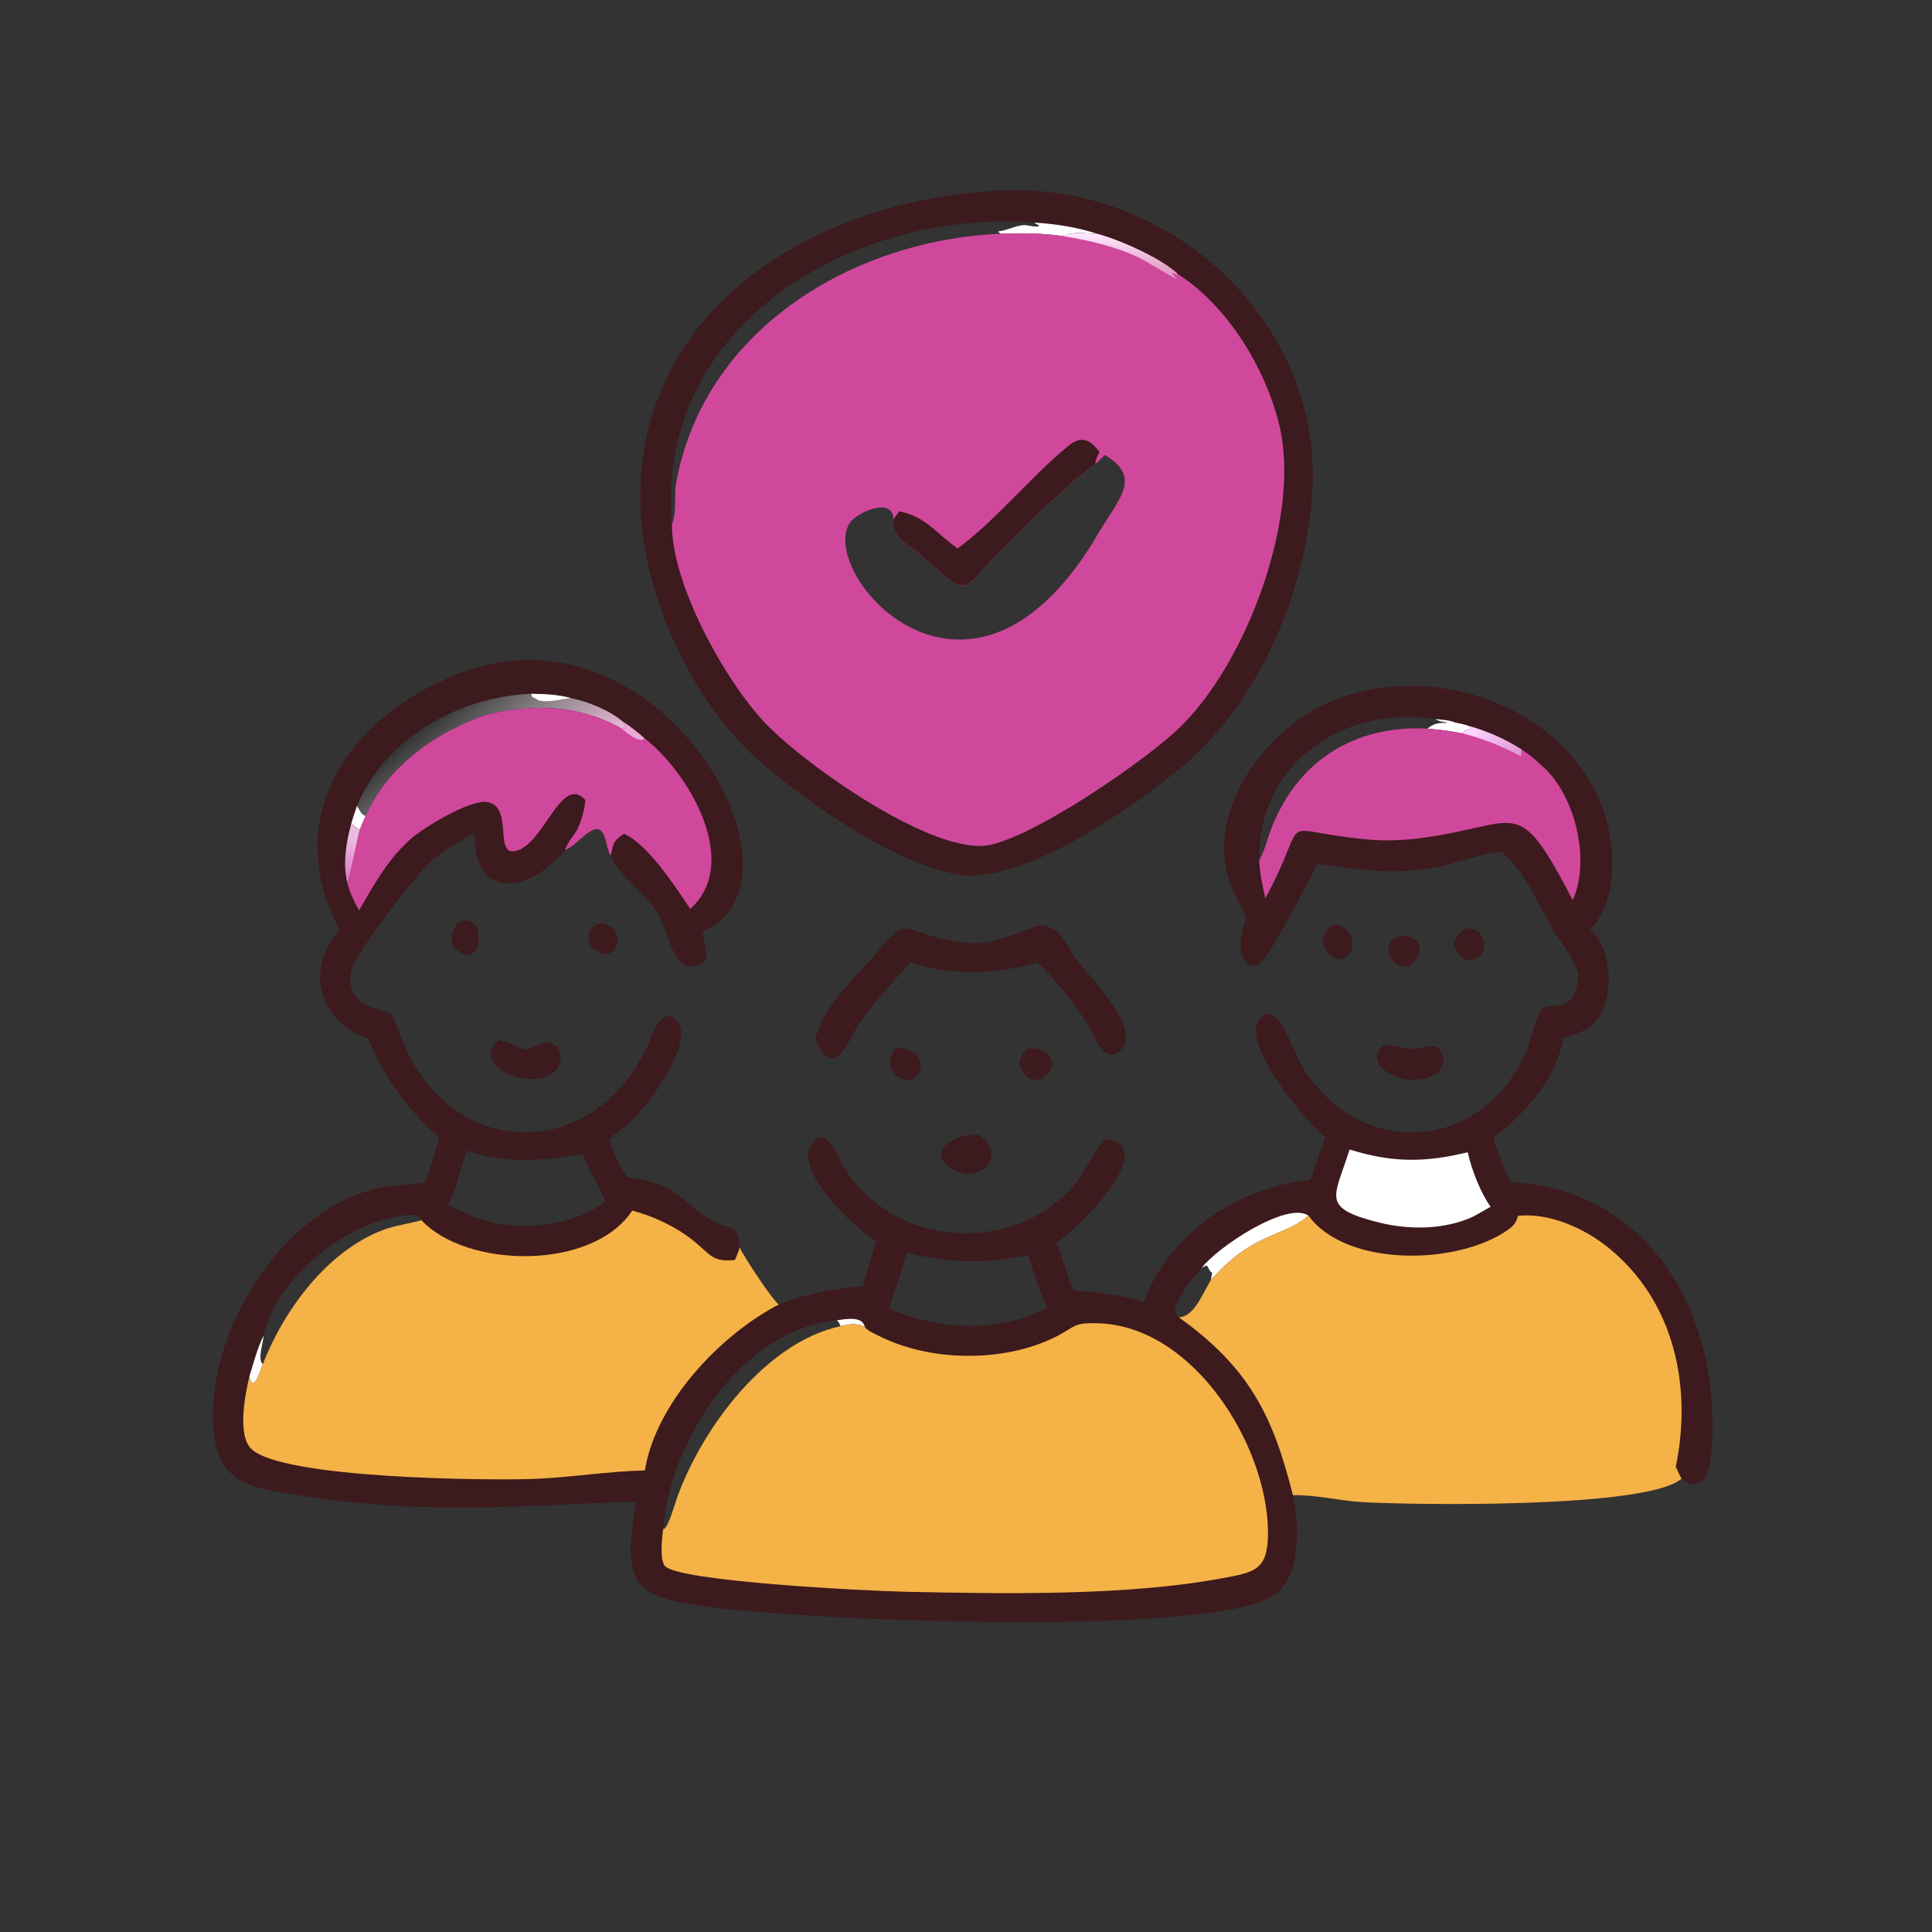 <?xml version="1.0" encoding="UTF-8"?> <svg xmlns="http://www.w3.org/2000/svg" width="58" height="58" viewBox="0 0 58 58" fill="none"><rect x="0" y="0" width="58" height="58" fill="#333333" stroke="none"/><path d="M17.945 27.735C18.603 27.656 18.744 28.524 18.194 28.661C17.659 28.576 17.444 28.009 17.945 27.735Z" fill="#3C1A1D"></path><path d="M44.039 27.866C44.65 27.86 44.758 28.703 44.151 28.847C43.832 28.775 43.74 28.639 43.626 28.336C43.732 28.104 43.813 27.991 44.039 27.866Z" fill="#3C1A1D"></path><path d="M13.85 27.645C14.379 27.596 14.379 27.975 14.365 28.395C14.286 28.545 14.24 28.608 14.074 28.664C13.832 28.657 13.716 28.534 13.568 28.354C13.552 28.024 13.56 27.854 13.85 27.645Z" fill="#3C1A1D"></path><path d="M26.916 31.464C27.593 31.444 27.905 32.078 27.377 32.418C26.796 32.468 26.499 31.858 26.916 31.464Z" fill="#3C1A1D"></path><path d="M41.985 28.102C42.665 28.055 42.857 28.595 42.296 29.018C41.732 29.104 41.407 28.341 41.985 28.102Z" fill="#3C1A1D"></path><path d="M40.072 27.753C40.62 27.77 40.853 28.649 40.242 28.801C39.966 28.756 39.839 28.606 39.716 28.359C39.72 28.036 39.77 27.911 40.072 27.753Z" fill="#3C1A1D"></path><path d="M30.889 31.465C31.555 31.435 31.862 31.998 31.288 32.385C30.889 32.485 30.733 32.293 30.597 31.939C30.655 31.714 30.694 31.598 30.889 31.465Z" fill="#3C1A1D"></path><path d="M29.032 34.076C29.152 34.061 29.276 34.07 29.397 34.071C30.016 34.523 29.83 35.206 29.029 35.252C28.221 35.11 27.794 34.376 29.032 34.076Z" fill="#3C1A1D"></path><path d="M41.521 31.383C41.842 31.336 42.133 31.509 42.443 31.481C42.952 31.434 43.18 31.206 43.349 31.814C43.303 32.001 43.266 32.089 43.124 32.224C42.278 32.78 40.825 32.013 41.521 31.383Z" fill="#3C1A1D"></path><path d="M14.981 31.226C15.261 31.261 15.507 31.44 15.779 31.518C16.001 31.427 16.223 31.349 16.451 31.277C16.554 31.314 16.645 31.362 16.74 31.415C16.866 31.728 16.89 31.908 16.644 32.178C15.866 32.796 14.086 31.943 14.981 31.226Z" fill="#3C1A1D"></path><path d="M31.18 27.785C31.803 27.74 32.015 28.387 32.323 28.806C32.732 29.363 34.291 30.886 33.649 31.521C33.141 32.023 32.839 31.035 32.654 30.752C32.233 30.107 31.708 29.436 31.155 28.9C29.887 29.237 28.591 29.315 27.33 28.896L27.135 29.104C26.688 29.63 26.22 30.123 25.813 30.684C25.562 31.03 25.022 32.623 24.481 31.174C24.729 30.19 25.679 29.349 26.318 28.602C27.233 27.532 26.95 27.858 28.296 28.187C29.583 28.502 30.014 28.183 31.18 27.785Z" fill="#3C1A1D"></path><path d="M29.84 5.732C35.051 5.349 39.837 9.671 39.38 14.986C39.126 17.943 37.76 21.123 35.448 23.048C34.054 24.209 30.855 26.453 28.915 26.276C27.001 26.038 24.165 24.063 22.747 22.802C20.822 21.09 19.38 18.018 19.239 15.447C18.905 9.388 24.341 6.046 29.84 5.732ZM30.046 7.016C25.587 7.207 21.129 9.895 20.295 14.51C20.242 14.801 20.31 15.51 20.172 15.72C20.152 17.532 21.774 20.45 22.972 21.707C24.193 22.99 28.096 25.731 29.736 25.361C31.195 25.032 34.378 22.832 35.387 21.868C37.412 19.933 39.034 15.568 38.424 12.846C38.039 11.127 36.863 9.179 35.351 8.221C34.863 7.751 33.612 7.2 32.951 7.022C32.677 7.019 32.164 6.935 31.934 7.093C31.311 6.996 30.675 6.994 30.046 7.016ZM20.172 15.72C20.31 15.51 20.242 14.801 20.295 14.51C21.129 9.895 25.587 7.207 30.046 7.016L29.969 6.967L29.977 6.945C30.227 6.916 30.44 6.797 30.679 6.762C30.847 6.738 31.034 6.833 31.194 6.79L31.169 6.75C31.117 6.738 31.092 6.715 31.051 6.683C25.667 6.26 19.663 9.712 20.172 15.72Z" fill="#3C1A1D"></path><path d="M31.051 6.683C31.683 6.718 32.349 6.825 32.951 7.022C32.677 7.019 32.164 6.935 31.934 7.093C31.311 6.996 30.675 6.994 30.046 7.016L29.969 6.967L29.977 6.945C30.227 6.916 30.44 6.797 30.679 6.762C30.847 6.738 31.034 6.833 31.194 6.79L31.169 6.75C31.117 6.737 31.092 6.715 31.051 6.683Z" fill="white"></path><path d="M30.046 7.016C30.675 6.994 31.311 6.996 31.934 7.093C32.164 6.935 32.677 7.019 32.951 7.022C33.612 7.2 34.863 7.751 35.351 8.221C36.863 9.179 38.039 11.127 38.424 12.846C39.034 15.568 37.412 19.933 35.387 21.868C34.378 22.832 31.195 25.032 29.736 25.361C28.096 25.731 24.193 22.99 22.972 21.707C21.774 20.449 20.152 17.532 20.172 15.72C20.31 15.509 20.242 14.801 20.295 14.51C21.129 9.895 25.587 7.207 30.046 7.016ZM32.882 13.929C31.897 14.676 31.022 15.558 30.149 16.431C28.705 17.873 29.199 17.986 27.556 16.598C27.218 16.312 26.736 16.093 26.823 15.59C26.815 14.888 25.7 15.393 25.508 15.7C24.537 17.248 29.15 22.564 32.98 15.999C33.551 15.02 34.328 14.324 33.16 13.658C33.074 13.759 32.985 13.844 32.882 13.929Z" fill="#D0489C"></path><path d="M31.934 7.093C32.164 6.935 32.677 7.019 32.951 7.022C33.612 7.2 34.863 7.751 35.351 8.221L35.326 8.249C35.048 8.105 35.236 8.264 35.337 8.368C35.17 8.33 34.464 7.868 34.231 7.754C33.517 7.407 32.716 7.218 31.934 7.093Z" fill="url(#paint0_linear_27_23)"></path><path d="M28.748 16.465C29.809 15.703 30.962 14.298 32.059 13.397C32.452 13.074 32.72 13.171 33.006 13.571C32.949 13.69 32.89 13.795 32.882 13.929C31.897 14.675 31.022 15.558 30.149 16.43C28.705 17.872 29.199 17.986 27.556 16.598C27.218 16.312 26.736 16.093 26.823 15.59L26.996 15.349C27.806 15.517 28.082 15.992 28.718 16.444L28.748 16.465Z" fill="#3C1A1D"></path><path d="M10.193 27.931C8.435 24.545 10.387 21.61 13.653 20.27C19.822 17.739 24.659 26.522 21.08 27.962C21.143 28.241 21.182 28.523 21.209 28.807C21.018 29.003 20.843 29.003 20.583 28.999C20.108 28.682 20.053 27.968 19.785 27.488C19.422 26.837 18.581 26.307 18.336 25.694C18.277 25.597 18.252 25.497 18.221 25.389C18.028 24.255 17.391 25.405 16.962 25.51C15.921 26.813 14.205 27.068 14.245 25C13.804 25.269 13.323 25.51 12.937 25.857C12.497 26.251 10.669 28.614 10.555 29.102C10.272 30.317 11.62 30.286 11.742 30.45C11.88 30.634 12.064 31.227 12.178 31.472C13.739 34.855 17.796 34.83 19.415 31.451C19.596 31.073 19.649 30.635 20.084 30.481C21.201 30.927 19.433 33.181 18.982 33.628C18.766 33.842 18.497 33.998 18.284 34.212C18.428 34.614 18.571 34.999 18.836 35.341C20.429 35.56 20.322 36.004 21.33 36.623C21.894 36.97 22.14 36.644 22.204 37.452C22.313 37.692 23.204 39.057 23.383 39.16C24.201 38.835 25.03 38.689 25.902 38.612L26.308 37.253C25.71 36.929 23.844 35.194 24.35 34.377C24.783 33.678 25.176 34.78 25.338 35.043C26.823 37.456 30.373 37.695 32.23 35.603C32.502 35.297 33.037 34.228 33.2 34.211C33.465 34.183 33.745 34.368 33.766 34.643C33.824 35.391 32.366 36.839 31.716 37.324C31.909 37.782 32.027 38.273 32.22 38.737C32.915 38.812 33.668 38.841 34.324 39.092C35.151 36.992 37.141 35.644 39.342 35.423C39.485 34.993 39.644 34.567 39.789 34.138C39.246 33.75 37.29 31.381 37.784 30.64C38.298 29.869 38.805 31.487 38.956 31.772C40.593 34.848 44.499 34.72 45.849 31.496C45.959 31.234 46.12 30.452 46.306 30.288C46.54 30.082 47.273 30.448 47.376 29.418C47.425 28.931 46.873 28.327 46.64 27.94C46.178 27.173 45.787 26.117 45.052 25.57C44.44 25.638 43.882 25.861 43.287 25.999C42.052 26.284 40.778 26.125 39.543 25.931C39.26 26.529 38.397 28.119 38.02 28.703C37.571 29.399 36.934 28.77 37.423 27.55C37.281 27.228 37.09 26.928 36.962 26.6C36.101 24.401 37.984 21.894 39.94 21.064C42.862 19.824 46.798 21.077 48.05 24.102C48.508 25.209 48.633 26.961 47.736 27.908C48.409 28.447 48.468 29.987 47.938 30.626C47.669 30.95 47.315 31.042 46.931 31.152C46.736 32.36 45.785 33.45 44.834 34.15C44.981 34.612 45.131 35.048 45.347 35.483C49.578 35.721 51.635 39.481 51.394 43.405C51.363 43.907 51.219 44.973 50.482 44.389C49.452 45.306 42.257 45.177 40.876 45.094C40.195 45.054 39.494 44.869 38.814 44.887C39.006 45.77 39.081 47.275 38.258 47.879C36.571 49.118 24.934 48.691 21.422 48.256C18.971 47.953 18.675 47.622 19.096 45.078C15.372 45.207 12.747 45.496 8.865 44.874C7.774 44.7 6.68 44.581 6.462 43.289C5.963 40.325 8.348 36.284 11.447 35.648C11.877 35.56 12.319 35.578 12.75 35.501C12.914 35.057 13.065 34.613 13.187 34.156C12.271 33.35 11.507 32.306 11.051 31.178C9.552 30.664 9.15 29.041 10.193 27.931ZM27.21 37.6C27.098 38.172 26.834 38.723 26.694 39.294C28.037 39.854 29.494 39.999 30.887 39.509C31.066 39.431 31.245 39.347 31.426 39.274C31.239 38.746 31.008 38.214 30.869 37.672C29.619 37.951 28.446 37.922 27.21 37.6ZM14.02 34.536C13.829 35.072 13.704 35.639 13.46 36.155C14.717 36.909 16.133 36.999 17.482 36.47C17.735 36.357 17.955 36.243 18.165 36.061C17.981 35.569 17.657 35.135 17.498 34.631C16.343 34.854 15.149 34.956 14.02 34.536ZM15.945 20.828C13.792 20.915 11.56 22.146 10.716 24.196L10.745 24.24C10.825 24.365 10.825 24.422 10.973 24.5C11.644 22.998 13.094 21.959 14.621 21.454C16.016 21.127 17.353 21.15 18.63 21.856C18.854 21.91 18.785 21.804 18.701 21.666C18.291 21.319 17.66 21.064 17.138 20.958C16.744 20.849 16.351 20.834 15.945 20.828ZM19.908 45.899L19.945 45.895C20.083 45.788 20.261 45.139 20.327 44.956C21.086 42.856 22.986 40.298 25.236 39.811C25.205 39.745 25.18 39.687 25.127 39.635C22.262 39.904 20.115 43.247 19.908 45.899ZM37.802 25.823C37.952 25.575 38.032 25.239 38.132 24.966C38.892 22.881 40.63 21.757 42.855 21.873C43.092 21.896 43.329 21.918 43.565 21.956C43.679 21.976 43.793 21.994 43.906 22.016C43.976 21.905 44.053 21.899 44.173 21.876L44.087 21.792C43.962 21.742 43.819 21.721 43.688 21.692C43.532 21.617 43.266 21.609 43.092 21.584C40.359 21.164 37.758 22.891 37.802 25.823ZM7.911 40.095C7.909 40.306 7.719 40.799 7.889 40.955C8.529 39.311 9.831 37.551 11.509 36.921C11.879 36.783 12.273 36.74 12.651 36.631C12.508 36.402 12.323 36.469 12.084 36.498C10.356 36.705 8.282 38.391 7.911 40.095ZM36.083 38.056C35.891 38.25 34.95 39.366 35.389 39.548C35.851 39.522 36.084 38.865 36.35 38.432C36.426 37.911 36.454 38.459 36.253 38.019L36.239 38.024L36.241 37.984C36.187 38.006 36.135 38.031 36.083 38.056Z" fill="#3C1A1D"></path><path d="M25.127 39.635C25.377 39.603 25.892 39.493 25.961 39.834C25.691 39.71 25.515 39.749 25.236 39.811C25.205 39.745 25.18 39.687 25.127 39.635Z" fill="white"></path><path d="M10.716 24.196L10.745 24.24C10.825 24.365 10.825 24.422 10.973 24.5C10.918 24.631 10.859 24.762 10.81 24.896C10.683 24.863 10.668 24.778 10.54 24.747C10.588 24.561 10.656 24.378 10.716 24.196Z" fill="white"></path><path d="M7.485 41.326C7.614 40.908 7.721 40.491 7.911 40.095C7.91 40.306 7.719 40.799 7.889 40.955C7.821 41.12 7.751 41.393 7.626 41.517L7.572 41.526C7.522 41.468 7.507 41.397 7.485 41.326Z" fill="white"></path><path d="M10.431 26.514C10.283 25.95 10.39 25.298 10.54 24.746C10.668 24.778 10.683 24.863 10.81 24.895C10.738 25.122 10.479 26.465 10.431 26.514Z" fill="url(#paint1_linear_27_23)"></path><path d="M36.083 38.056C36.547 37.439 38.635 36.057 39.279 36.492C38.582 37.139 37.639 36.957 36.35 38.432C36.426 37.911 36.454 38.459 36.253 38.019L36.239 38.024L36.241 37.984C36.187 38.006 36.135 38.031 36.083 38.056Z" fill="white"></path><path d="M43.092 21.584C43.266 21.609 43.532 21.617 43.688 21.692C43.819 21.721 43.962 21.742 44.087 21.792L44.173 21.876C44.053 21.899 43.976 21.905 43.906 22.016C43.793 21.994 43.679 21.976 43.565 21.956C43.329 21.918 43.092 21.896 42.855 21.873C43.045 21.707 43.25 21.682 43.495 21.712L43.417 21.726L43.429 21.689C43.308 21.665 43.194 21.658 43.092 21.584Z" fill="white"></path><path d="M15.945 20.828C16.351 20.834 16.744 20.849 17.138 20.958C17.66 21.064 18.291 21.319 18.701 21.666C18.785 21.804 18.854 21.911 18.63 21.856C17.353 21.15 16.016 21.128 14.621 21.454C13.094 21.959 11.644 22.999 10.973 24.5C10.825 24.422 10.825 24.365 10.745 24.24L10.716 24.196C11.56 22.146 13.792 20.915 15.945 20.828Z" fill="url(#paint2_linear_27_23)"></path><path d="M15.945 20.828C16.351 20.834 16.744 20.849 17.138 20.958L17.107 20.961C16.79 20.989 16.427 21.12 16.115 21.005L16.107 20.981C16.066 20.963 16.026 20.946 15.985 20.929L15.945 20.828Z" fill="white"></path><path d="M40.515 34.509C41.791 34.904 42.764 34.908 44.062 34.591C44.178 35.114 44.442 35.792 44.748 36.228C44.577 36.33 44.402 36.425 44.228 36.522C43.373 36.92 42.308 36.928 41.404 36.702C39.622 36.256 40.066 35.954 40.515 34.509Z" fill="white"></path><path d="M44.087 21.792C44.66 21.953 45.179 22.182 45.682 22.502C45.869 22.629 46.065 22.763 46.22 22.93C47.26 23.76 47.775 25.782 47.215 27.023C45.56 23.854 45.655 24.721 42.876 25.129C42.281 25.216 41.711 25.259 41.109 25.206C38.107 24.939 39.422 24.305 37.988 26.968C37.897 26.585 37.819 26.218 37.802 25.823C37.952 25.575 38.032 25.239 38.132 24.966C38.892 22.881 40.63 21.757 42.855 21.873C43.092 21.896 43.329 21.918 43.565 21.956C43.679 21.976 43.793 21.994 43.906 22.016C43.976 21.905 44.053 21.899 44.173 21.876L44.087 21.792Z" fill="#D0489C"></path><path d="M44.087 21.792C44.66 21.953 45.179 22.182 45.682 22.502C45.673 22.567 45.67 22.64 45.653 22.703C45.081 22.395 44.535 22.177 43.906 22.016C43.976 21.905 44.053 21.899 44.173 21.876L44.087 21.792Z" fill="url(#paint3_linear_27_23)"></path><path d="M14.621 21.454C16.016 21.128 17.353 21.15 18.63 21.856C18.854 21.911 18.785 21.804 18.701 21.666C18.928 21.812 19.143 21.982 19.345 22.162C20.65 23.154 22.277 25.891 20.723 27.285C20.276 26.624 19.449 25.338 18.731 25.03C18.387 25.253 18.416 25.349 18.336 25.694C18.277 25.597 18.252 25.497 18.221 25.389C18.028 24.255 17.391 25.405 16.962 25.51C17.03 25.302 17.224 25.084 17.339 24.891C17.459 24.606 17.548 24.326 17.57 24.016C16.83 23.198 16.294 25.498 15.404 25.557C14.858 25.593 15.404 24.169 14.605 24.076C14.092 24.016 12.776 24.811 12.38 25.145C11.672 25.742 11.237 26.541 10.78 27.33C10.635 27.071 10.499 26.805 10.431 26.514C10.479 26.465 10.738 25.123 10.81 24.896C10.859 24.762 10.918 24.631 10.973 24.5C11.644 22.999 13.094 21.959 14.621 21.454Z" fill="#D0489C"></path><path d="M18.701 21.666C18.928 21.812 19.143 21.982 19.345 22.162C19.212 22.356 18.772 21.951 18.63 21.856C18.854 21.911 18.785 21.804 18.701 21.666Z" fill="#EAAAD5"></path><path d="M18.979 36.343C19.628 36.51 20.31 36.836 20.833 37.26C21.323 37.659 21.395 37.902 22.063 37.824C22.113 37.703 22.174 37.58 22.204 37.452C22.313 37.692 23.204 39.057 23.383 39.16C21.619 40.073 19.684 42.121 19.36 44.144C18.257 44.168 17.154 44.352 16.047 44.397C14.748 44.449 8.448 44.401 7.538 43.491C7.117 43.07 7.364 41.842 7.485 41.326C7.507 41.397 7.522 41.468 7.572 41.526L7.626 41.517C7.751 41.393 7.821 41.12 7.889 40.955C8.529 39.311 9.831 37.551 11.509 36.921C11.879 36.783 12.273 36.74 12.651 36.631C14.012 38.085 17.793 38.149 18.979 36.343Z" fill="#F5B247"></path><path d="M39.279 36.491C40.418 38.058 43.8 37.99 45.3 36.899C45.463 36.78 45.516 36.681 45.577 36.498C46.525 36.403 47.571 36.877 48.291 37.461C50.275 39.072 50.803 41.637 50.309 44.031C50.361 44.154 50.415 44.272 50.482 44.389C49.452 45.305 42.257 45.177 40.876 45.094C40.195 45.054 39.494 44.869 38.814 44.887C38.22 42.512 37.502 41.057 35.389 39.548C35.851 39.522 36.084 38.865 36.35 38.432C37.639 36.957 38.582 37.139 39.279 36.491Z" fill="#F5B247"></path><path d="M25.961 39.835C26.056 39.962 26.234 40.027 26.372 40.097C27.903 40.883 30.12 40.911 31.668 40.144C32.297 39.832 32.192 39.702 32.965 39.725C35.834 39.812 38.043 43.385 38.066 45.979C38.076 47.16 37.664 47.201 36.624 47.392C33.816 47.909 30.162 47.849 27.23 47.787C25.905 47.759 20.332 47.471 19.959 47.008C19.795 46.804 19.877 46.16 19.908 45.9L19.945 45.895C20.083 45.788 20.261 45.139 20.327 44.956C21.086 42.857 22.986 40.299 25.236 39.811C25.515 39.749 25.691 39.71 25.961 39.835Z" fill="#F5B247"></path><defs><linearGradient id="paint0_linear_27_23" x1="33.57" y1="8.071" x2="33.608" y2="7.053" gradientUnits="userSpaceOnUse"><stop stop-color="#E19DC3"></stop><stop offset="1" stop-color="#FFE9FF"></stop></linearGradient><linearGradient id="paint1_linear_27_23" x1="10.256" y1="26.188" x2="10.649" y2="25.187" gradientUnits="userSpaceOnUse"><stop stop-color="#DE7EC9"></stop><stop offset="1" stop-color="#ECBBE0"></stop></linearGradient><linearGradient id="paint2_linear_27_23" x1="13.303" y1="21.302" x2="15.826" y2="24.325" gradientUnits="userSpaceOnUse"><stop stop-color="white" stop-opacity="0"></stop><stop offset="1" stop-color="#E9B4D6"></stop></linearGradient><linearGradient id="paint3_linear_27_23" x1="45.408" y1="22.796" x2="44.325" y2="21.763" gradientUnits="userSpaceOnUse"><stop stop-color="#E099D7"></stop><stop offset="1" stop-color="#FFD5FD"></stop></linearGradient></defs></svg> 